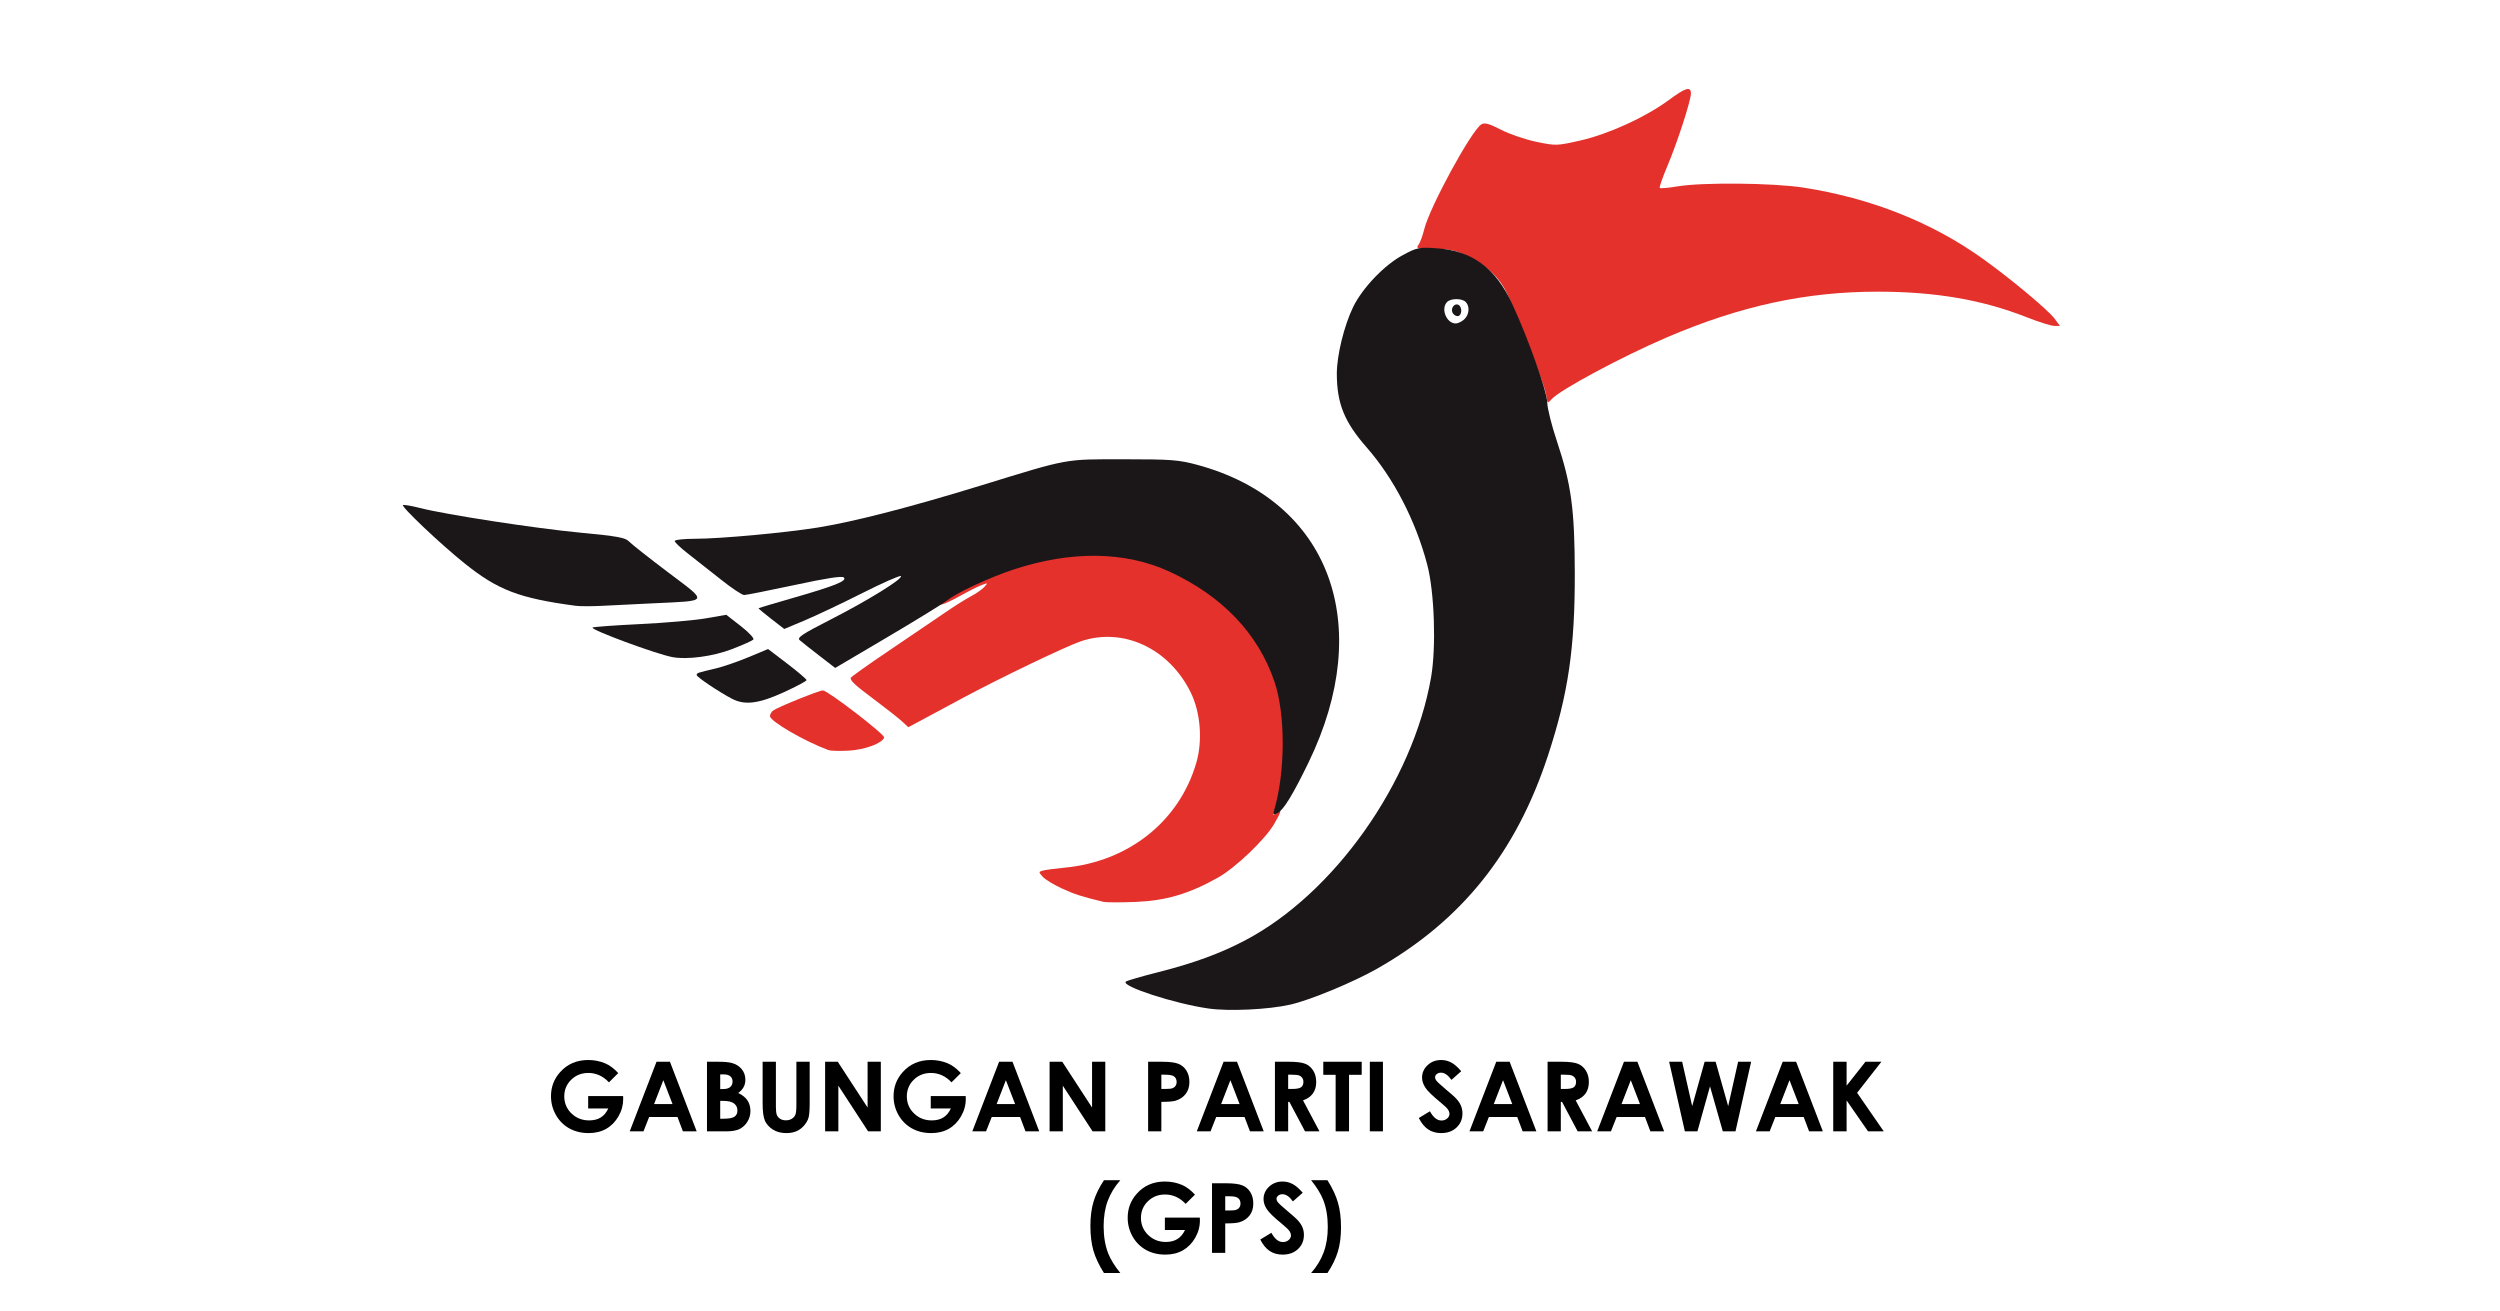 <?xml version="1.0" encoding="UTF-8"?>
<svg xmlns="http://www.w3.org/2000/svg" xmlns:xlink="http://www.w3.org/1999/xlink" width="347pt" height="182pt" viewBox="0 0 347 182" version="1.1">
<g id="surface1">
<path style=" stroke:none;fill-rule:nonzero;fill:rgb(89.412%,19.216%,17.255%);fill-opacity:1;" d="M 153.156 125.176 C 150.07 124.426 149.176 124.137 147.387 123.316 C 146.266 122.801 145.07 122.074 144.734 121.699 C 144.141 121.043 144.141 121.016 144.738 120.84 C 145.078 120.742 146.426 120.559 147.73 120.438 C 156.652 119.598 163.688 114 166.051 105.863 C 166.945 102.785 166.633 98.879 165.27 96.109 C 162.262 89.988 155.902 87.027 150.027 89.008 C 147.93 89.719 138.68 94.16 133.488 96.957 C 131.996 97.758 129.719 98.984 128.426 99.676 L 126.078 100.934 L 125.207 100.133 C 124.727 99.691 123.039 98.359 121.453 97.176 C 118.703 95.121 118.078 94.555 118.066 94.102 C 118.062 93.992 120.465 92.281 123.402 90.301 C 126.34 88.316 129.809 85.961 131.117 85.066 C 132.422 84.168 134.07 83.129 134.781 82.758 C 135.492 82.383 136.324 81.805 136.629 81.469 C 137.16 80.887 137.137 80.875 136.223 81.223 C 135.695 81.422 134.316 82.121 133.156 82.77 C 130.648 84.172 129.492 84.352 131.641 83 C 135.812 80.387 143.121 77.73 147.73 77.156 C 153.051 76.492 158.871 77.367 162.988 79.449 C 165.387 80.66 169.109 83.133 170.695 84.566 C 173.473 87.082 175.957 91.023 177.219 94.926 C 178.703 99.523 178.523 108.43 176.863 112.641 C 176.621 113.242 176.656 113.266 177.164 112.852 C 177.965 112.199 177.879 112.613 176.848 114.375 C 175.578 116.543 171.48 120.453 169.047 121.816 C 165.027 124.07 161.824 125.016 157.625 125.188 C 155.539 125.273 153.527 125.266 153.156 125.176 Z M 153.156 125.176 "/>
<path style=" stroke:none;fill-rule:nonzero;fill:rgb(89.412%,19.216%,17.255%);fill-opacity:1;" d="M 115.008 104.121 C 111.699 102.906 106.871 100.105 106.871 99.402 C 106.871 99.164 107.062 98.82 107.297 98.633 C 107.852 98.191 113.676 95.832 114.215 95.832 C 114.887 95.832 122.859 101.961 122.723 102.371 C 122.453 103.176 120.004 104.078 117.781 104.191 C 116.535 104.254 115.289 104.223 115.008 104.121 Z M 115.008 104.121 "/>
<path style=" stroke:none;fill-rule:nonzero;fill:rgb(10.588%,9.02%,9.412%);fill-opacity:1;" d="M 176.859 112.422 C 178.414 107.145 178.438 99.199 176.906 94.645 C 174.66 87.977 169.668 82.734 162.34 79.348 C 156.191 76.504 148.648 76.41 140.613 79.074 C 137.32 80.164 132.785 82.277 131.457 83.34 C 130.922 83.766 127.211 86.051 123.207 88.414 L 115.926 92.711 L 113.688 90.984 C 112.457 90.035 111.242 89.074 110.984 88.844 C 110.605 88.504 111.391 87.98 115.223 86.027 C 120.418 83.379 125.387 80.305 125.043 79.961 C 124.918 79.836 122.496 80.906 119.66 82.336 C 116.824 83.766 113.23 85.469 111.68 86.117 L 108.855 87.301 L 107.035 85.891 C 106.031 85.113 105.242 84.449 105.281 84.418 C 105.316 84.383 107.48 83.742 110.094 82.988 C 115.91 81.312 117.602 80.633 117.125 80.156 C 116.883 79.914 114.742 80.242 110.297 81.199 C 106.734 81.961 103.578 82.59 103.289 82.59 C 102.996 82.59 101.559 81.633 100.098 80.469 C 98.633 79.301 96.586 77.688 95.543 76.883 C 94.5 76.078 93.648 75.273 93.648 75.098 C 93.648 74.922 94.922 74.781 96.477 74.781 C 99.938 74.781 108.891 73.961 113.484 73.227 C 118.539 72.414 126.332 70.406 136.203 67.371 C 148.492 63.59 147.66 63.742 156.035 63.746 C 162.578 63.746 163.621 63.828 166.207 64.527 C 184.551 69.5 190.945 86.645 181.617 105.848 C 179.465 110.281 178.176 112.395 177.348 112.836 C 176.68 113.195 176.641 113.16 176.859 112.422 Z M 176.859 112.422 "/>
<path style=" stroke:none;fill-rule:nonzero;fill:rgb(10.588%,9.02%,9.412%);fill-opacity:1;" d="M 79.918 84.086 C 72.027 83.027 69.102 81.91 64.422 78.148 C 61.082 75.465 55.566 70.23 55.945 70.105 C 56.133 70.043 57.18 70.223 58.27 70.504 C 61.777 71.414 74.312 73.344 80.594 73.938 C 85.672 74.418 86.801 74.625 87.309 75.16 C 87.641 75.516 90.082 77.438 92.73 79.438 C 98.352 83.684 98.504 83.363 90.699 83.738 C 88.125 83.863 84.875 84.02 83.477 84.094 C 82.078 84.164 80.477 84.16 79.918 84.086 Z M 79.918 84.086 "/>
<path style=" stroke:none;fill-rule:nonzero;fill:rgb(10.588%,9.02%,9.412%);fill-opacity:1;" d="M 93.309 91.203 C 91.023 90.766 81.945 87.406 82.242 87.105 C 82.336 87.012 85.285 86.797 88.793 86.625 C 92.301 86.457 96.441 86.094 97.988 85.824 L 100.805 85.332 L 102.828 86.906 C 103.965 87.793 104.723 88.609 104.559 88.777 C 104.398 88.938 103.059 89.535 101.586 90.102 C 98.953 91.117 95.359 91.594 93.309 91.203 Z M 93.309 91.203 "/>
<path style=" stroke:none;fill-rule:nonzero;fill:rgb(10.588%,9.02%,9.412%);fill-opacity:1;" d="M 101.617 96.996 C 99.824 96.066 96.707 93.973 96.703 93.699 C 96.699 93.406 96.77 93.383 99.336 92.785 C 100.32 92.555 102.359 91.855 103.867 91.227 L 106.609 90.086 L 109.285 92.125 C 110.754 93.246 111.953 94.273 111.949 94.402 C 111.941 94.535 110.52 95.293 108.789 96.086 C 105.332 97.668 103.387 97.918 101.617 96.996 Z M 101.617 96.996 "/>
<path style=" stroke:none;fill-rule:nonzero;fill:rgb(89.412%,19.216%,17.255%);fill-opacity:1;" d="M 214.605 54.816 C 214.395 53.301 209.945 41.969 208.773 39.965 C 207.684 38.102 205.922 36.582 203.555 35.465 C 202.012 34.734 201.141 34.559 199.039 34.551 C 196.766 34.543 196.488 34.477 196.852 34.031 C 197.082 33.754 197.453 32.762 197.684 31.824 C 198.43 28.762 204.23 18.109 205.613 17.262 C 206.062 16.984 206.68 17.152 208.348 18.012 C 209.535 18.621 211.746 19.375 213.262 19.688 C 215.953 20.246 216.094 20.242 219.34 19.504 C 223.242 18.621 228.402 16.266 231.59 13.914 C 233.969 12.156 234.699 11.938 234.699 12.977 C 234.699 13.969 232.789 19.852 231.41 23.102 C 230.754 24.652 230.289 25.996 230.379 26.086 C 230.473 26.176 231.594 26.078 232.879 25.863 C 236.348 25.289 246.094 25.387 250.285 26.035 C 259.699 27.496 268.199 30.871 275.301 35.977 C 279.164 38.75 284.305 43.047 285.18 44.234 L 285.922 45.238 L 285.145 45.238 C 284.719 45.238 282.996 44.699 281.32 44.039 C 275.148 41.605 268.613 40.484 260.641 40.484 C 250.676 40.484 241.59 42.449 231.398 46.809 C 225.121 49.492 216.441 54.156 215.332 55.438 C 214.805 56.043 214.773 56.016 214.605 54.816 Z M 214.605 54.816 "/>
<path style=" stroke:none;fill-rule:nonzero;fill:rgb(10.588%,9.02%,9.412%);fill-opacity:1;" d="M 167.734 139.98 C 163.016 139.309 155.547 136.875 156.266 136.25 C 156.418 136.113 158.473 135.516 160.824 134.922 C 165.695 133.688 169.359 132.344 172.809 130.531 C 185.188 124.023 196.094 108.598 198.633 94.012 C 199.359 89.84 199.102 82.184 198.102 78.379 C 196.512 72.309 193.449 66.383 189.691 62.098 C 186.594 58.566 185.555 56.004 185.551 51.859 C 185.547 49.34 186.562 45.199 187.812 42.621 C 189.102 39.965 192.164 36.766 194.727 35.398 C 196.703 34.344 196.965 34.293 199.422 34.461 C 204.344 34.797 207.578 37.184 209.898 42.184 C 212.105 46.938 214.73 54.336 214.758 55.875 C 214.77 56.652 215.367 59.051 216.086 61.199 C 218.102 67.25 218.562 70.645 218.582 79.531 C 218.602 89.969 217.68 96.262 214.875 104.824 C 210.453 118.332 202.879 127.789 191.137 134.457 C 187.836 136.336 181.824 138.824 179.094 139.441 C 176.074 140.129 170.582 140.391 167.734 139.98 Z M 203.227 44.336 C 203.934 43.695 204.039 42.512 203.438 41.91 C 202.914 41.387 201.387 41.387 200.863 41.91 C 199.938 42.836 200.766 44.898 202.062 44.898 C 202.359 44.898 202.883 44.645 203.227 44.336 Z M 203.227 44.336 "/>
<path style=" stroke:none;fill-rule:nonzero;fill:rgb(10.588%,9.02%,9.412%);fill-opacity:1;" d="M 201.586 43.348 C 201.34 42.711 201.941 42.012 202.461 42.332 C 203.02 42.68 202.902 43.879 202.309 43.879 C 202.023 43.879 201.699 43.641 201.586 43.348 Z M 201.586 43.348 "/>
<path style=" stroke:none;fill-rule:nonzero;fill:rgb(0%,0%,0%);fill-opacity:1;" d="M 85.812 148.945 L 84.523 150.227 C 83.703 149.359 82.75 148.926 81.664 148.926 C 80.715 148.926 79.918 149.242 79.277 149.871 C 78.637 150.504 78.32 151.27 78.32 152.172 C 78.32 153.102 78.652 153.895 79.316 154.543 C 79.98 155.188 80.801 155.512 81.773 155.512 C 82.41 155.512 82.941 155.379 83.375 155.113 C 83.812 154.844 84.164 154.426 84.43 153.859 L 81.637 153.859 L 81.637 152.133 L 86.488 152.133 L 86.5 152.539 C 86.5 153.383 86.285 154.184 85.848 154.941 C 85.41 155.699 84.844 156.277 84.148 156.676 C 83.453 157.074 82.637 157.273 81.703 157.273 C 80.703 157.273 79.809 157.055 79.02 156.621 C 78.238 156.184 77.617 155.562 77.16 154.758 C 76.703 153.953 76.477 153.082 76.477 152.152 C 76.477 150.871 76.898 149.762 77.742 148.816 C 78.742 147.691 80.047 147.129 81.648 147.129 C 82.488 147.129 83.273 147.285 84.004 147.594 C 84.621 147.855 85.223 148.309 85.812 148.945 Z M 85.812 148.945 "/>
<path style=" stroke:none;fill-rule:nonzero;fill:rgb(0%,0%,0%);fill-opacity:1;" d="M 91.125 147.371 L 92.988 147.371 L 96.699 157.031 L 94.789 157.031 L 94.035 155.039 L 90.102 155.039 L 89.316 157.031 L 87.406 157.031 Z M 92.07 149.93 L 90.785 153.246 L 93.348 153.246 Z M 92.07 149.93 "/>
<path style=" stroke:none;fill-rule:nonzero;fill:rgb(0%,0%,0%);fill-opacity:1;" d="M 98.129 157.031 L 98.129 147.371 L 99.641 147.371 C 100.52 147.371 101.164 147.426 101.57 147.543 C 102.145 147.695 102.605 147.98 102.945 148.395 C 103.289 148.812 103.457 149.301 103.457 149.867 C 103.457 150.234 103.379 150.57 103.223 150.871 C 103.07 151.168 102.816 151.449 102.469 151.711 C 103.055 151.988 103.48 152.332 103.754 152.75 C 104.023 153.16 104.16 153.648 104.16 154.211 C 104.16 154.754 104.02 155.25 103.738 155.695 C 103.461 156.145 103.098 156.477 102.656 156.703 C 102.215 156.922 101.605 157.031 100.828 157.031 Z M 99.965 149.125 L 99.965 151.16 L 100.363 151.16 C 100.809 151.16 101.141 151.066 101.352 150.879 C 101.57 150.688 101.68 150.434 101.68 150.109 C 101.68 149.809 101.578 149.566 101.371 149.395 C 101.168 149.215 100.855 149.125 100.434 149.125 Z M 99.965 152.801 L 99.965 155.277 L 100.422 155.277 C 101.184 155.277 101.695 155.18 101.957 154.988 C 102.223 154.797 102.355 154.516 102.355 154.148 C 102.355 153.73 102.199 153.402 101.891 153.164 C 101.582 152.922 101.066 152.801 100.344 152.801 Z M 99.965 152.801 "/>
<path style=" stroke:none;fill-rule:nonzero;fill:rgb(0%,0%,0%);fill-opacity:1;" d="M 105.852 147.371 L 107.695 147.371 L 107.695 153.621 C 107.695 154.16 107.738 154.543 107.832 154.766 C 107.926 154.988 108.082 155.168 108.297 155.301 C 108.516 155.434 108.777 155.5 109.082 155.5 C 109.406 155.5 109.684 155.426 109.918 155.277 C 110.152 155.129 110.312 154.938 110.402 154.711 C 110.492 154.48 110.539 154.039 110.539 153.391 L 110.539 147.371 L 112.383 147.371 L 112.383 153.129 C 112.383 154.102 112.328 154.773 112.219 155.152 C 112.109 155.527 111.898 155.891 111.59 156.242 C 111.281 156.594 110.93 156.852 110.527 157.023 C 110.125 157.188 109.656 157.273 109.121 157.273 C 108.422 157.273 107.812 157.113 107.293 156.793 C 106.777 156.469 106.41 156.066 106.184 155.586 C 105.961 155.098 105.852 154.281 105.852 153.129 Z M 105.852 147.371 "/>
<path style=" stroke:none;fill-rule:nonzero;fill:rgb(0%,0%,0%);fill-opacity:1;" d="M 114.527 147.371 L 116.281 147.371 L 120.422 153.727 L 120.422 147.371 L 122.258 147.371 L 122.258 157.031 L 120.492 157.031 L 116.363 150.691 L 116.363 157.031 L 114.527 157.031 Z M 114.527 147.371 "/>
<path style=" stroke:none;fill-rule:nonzero;fill:rgb(0%,0%,0%);fill-opacity:1;" d="M 133.363 148.945 L 132.07 150.227 C 131.254 149.359 130.301 148.926 129.215 148.926 C 128.266 148.926 127.469 149.242 126.828 149.871 C 126.188 150.504 125.867 151.27 125.867 152.172 C 125.867 153.102 126.199 153.895 126.867 154.543 C 127.531 155.188 128.348 155.512 129.324 155.512 C 129.957 155.512 130.492 155.379 130.926 155.113 C 131.363 154.844 131.715 154.426 131.98 153.859 L 129.188 153.859 L 129.188 152.133 L 134.039 152.133 L 134.051 152.539 C 134.051 153.383 133.832 154.184 133.395 154.941 C 132.961 155.699 132.395 156.277 131.699 156.676 C 131.004 157.074 130.188 157.273 129.254 157.273 C 128.25 157.273 127.355 157.055 126.57 156.621 C 125.789 156.184 125.168 155.562 124.707 154.758 C 124.254 153.953 124.027 153.082 124.027 152.152 C 124.027 150.871 124.449 149.762 125.293 148.816 C 126.293 147.691 127.594 147.129 129.199 147.129 C 130.039 147.129 130.824 147.285 131.555 147.594 C 132.172 147.855 132.773 148.309 133.363 148.945 Z M 133.363 148.945 "/>
<path style=" stroke:none;fill-rule:nonzero;fill:rgb(0%,0%,0%);fill-opacity:1;" d="M 138.676 147.371 L 140.535 147.371 L 144.246 157.031 L 142.34 157.031 L 141.586 155.039 L 137.652 155.039 L 136.863 157.031 L 134.957 157.031 Z M 139.617 149.93 L 138.332 153.246 L 140.898 153.246 Z M 139.617 149.93 "/>
<path style=" stroke:none;fill-rule:nonzero;fill:rgb(0%,0%,0%);fill-opacity:1;" d="M 145.684 147.371 L 147.441 147.371 L 151.578 153.727 L 151.578 147.371 L 153.414 147.371 L 153.414 157.031 L 151.648 157.031 L 147.52 150.691 L 147.52 157.031 L 145.684 157.031 Z M 145.684 147.371 "/>
<path style=" stroke:none;fill-rule:nonzero;fill:rgb(0%,0%,0%);fill-opacity:1;" d="M 159.359 147.371 L 161.309 147.371 C 162.363 147.371 163.121 147.469 163.582 147.668 C 164.051 147.859 164.418 148.176 164.684 148.613 C 164.957 149.047 165.09 149.566 165.09 150.176 C 165.09 150.848 164.914 151.41 164.562 151.855 C 164.211 152.301 163.734 152.613 163.133 152.789 C 162.777 152.887 162.133 152.938 161.195 152.938 L 161.195 157.031 L 159.359 157.031 Z M 161.195 151.145 L 161.781 151.145 C 162.238 151.145 162.559 151.113 162.738 151.047 C 162.918 150.98 163.059 150.875 163.156 150.727 C 163.262 150.574 163.316 150.391 163.316 150.176 C 163.316 149.801 163.172 149.531 162.883 149.359 C 162.672 149.234 162.285 149.168 161.715 149.168 L 161.195 149.168 Z M 161.195 151.145 "/>
<path style=" stroke:none;fill-rule:nonzero;fill:rgb(0%,0%,0%);fill-opacity:1;" d="M 169.832 147.371 L 171.695 147.371 L 175.406 157.031 L 173.496 157.031 L 172.742 155.039 L 168.809 155.039 L 168.023 157.031 L 166.113 157.031 Z M 170.777 149.93 L 169.492 153.246 L 172.055 153.246 Z M 170.777 149.93 "/>
<path style=" stroke:none;fill-rule:nonzero;fill:rgb(0%,0%,0%);fill-opacity:1;" d="M 176.961 147.371 L 178.906 147.371 C 179.973 147.371 180.73 147.469 181.184 147.66 C 181.637 147.848 182 148.164 182.277 148.605 C 182.551 149.047 182.691 149.57 182.691 150.176 C 182.691 150.809 182.539 151.34 182.23 151.77 C 181.93 152.195 181.473 152.516 180.859 152.734 L 183.141 157.031 L 181.137 157.031 L 178.965 152.938 L 178.797 152.938 L 178.797 157.031 L 176.961 157.031 Z M 178.797 151.145 L 179.371 151.145 C 179.957 151.145 180.359 151.07 180.578 150.918 C 180.801 150.762 180.914 150.508 180.914 150.156 C 180.914 149.945 180.859 149.762 180.75 149.609 C 180.641 149.453 180.492 149.34 180.309 149.273 C 180.125 149.203 179.789 149.168 179.301 149.168 L 178.797 149.168 Z M 178.797 151.145 "/>
<path style=" stroke:none;fill-rule:nonzero;fill:rgb(0%,0%,0%);fill-opacity:1;" d="M 183.672 147.371 L 189.004 147.371 L 189.004 149.184 L 187.246 149.184 L 187.246 157.031 L 185.387 157.031 L 185.387 149.184 L 183.672 149.184 Z M 183.672 147.371 "/>
<path style=" stroke:none;fill-rule:nonzero;fill:rgb(0%,0%,0%);fill-opacity:1;" d="M 190.133 147.371 L 191.953 147.371 L 191.953 157.031 L 190.133 157.031 Z M 190.133 147.371 "/>
<path style=" stroke:none;fill-rule:nonzero;fill:rgb(0%,0%,0%);fill-opacity:1;" d="M 202.82 148.684 L 201.461 149.887 C 200.984 149.219 200.5 148.887 200.008 148.887 C 199.766 148.887 199.57 148.953 199.418 149.086 C 199.262 149.211 199.188 149.355 199.188 149.52 C 199.188 149.68 199.242 149.832 199.352 149.977 C 199.5 150.172 199.949 150.582 200.695 151.219 C 201.395 151.805 201.82 152.176 201.969 152.328 C 202.34 152.703 202.602 153.066 202.754 153.41 C 202.91 153.754 202.988 154.129 202.988 154.535 C 202.988 155.328 202.715 155.98 202.172 156.496 C 201.625 157.016 200.91 157.273 200.031 157.273 C 199.348 157.273 198.746 157.105 198.234 156.766 C 197.73 156.43 197.293 155.898 196.93 155.18 L 198.473 154.246 C 198.938 155.098 199.469 155.527 200.07 155.527 C 200.387 155.527 200.652 155.434 200.867 155.25 C 201.078 155.066 201.188 154.855 201.188 154.613 C 201.188 154.395 201.105 154.176 200.945 153.957 C 200.781 153.738 200.426 153.402 199.875 152.953 C 198.828 152.094 198.148 151.434 197.844 150.969 C 197.535 150.5 197.383 150.035 197.383 149.57 C 197.383 148.902 197.637 148.328 198.145 147.852 C 198.656 147.367 199.285 147.129 200.031 147.129 C 200.516 147.129 200.969 147.238 201.402 147.461 C 201.84 147.688 202.312 148.094 202.82 148.684 Z M 202.82 148.684 "/>
<path style=" stroke:none;fill-rule:nonzero;fill:rgb(0%,0%,0%);fill-opacity:1;" d="M 207.68 147.371 L 209.539 147.371 L 213.25 157.031 L 211.344 157.031 L 210.59 155.039 L 206.656 155.039 L 205.867 157.031 L 203.961 157.031 Z M 208.621 149.93 L 207.336 153.246 L 209.902 153.246 Z M 208.621 149.93 "/>
<path style=" stroke:none;fill-rule:nonzero;fill:rgb(0%,0%,0%);fill-opacity:1;" d="M 214.805 147.371 L 216.754 147.371 C 217.82 147.371 218.578 147.469 219.027 147.66 C 219.484 147.848 219.848 148.164 220.121 148.605 C 220.398 149.047 220.535 149.57 220.535 150.176 C 220.535 150.809 220.383 151.34 220.078 151.77 C 219.777 152.195 219.32 152.516 218.707 152.734 L 220.988 157.031 L 218.98 157.031 L 216.812 152.938 L 216.641 152.938 L 216.641 157.031 L 214.805 157.031 Z M 216.641 151.145 L 217.219 151.145 C 217.805 151.145 218.207 151.07 218.426 150.918 C 218.648 150.762 218.758 150.508 218.758 150.156 C 218.758 149.945 218.703 149.762 218.594 149.609 C 218.484 149.453 218.34 149.34 218.156 149.273 C 217.973 149.203 217.637 149.168 217.145 149.168 L 216.641 149.168 Z M 216.641 151.145 "/>
<path style=" stroke:none;fill-rule:nonzero;fill:rgb(0%,0%,0%);fill-opacity:1;" d="M 225.406 147.371 L 227.27 147.371 L 230.98 157.031 L 229.074 157.031 L 228.32 155.039 L 224.387 155.039 L 223.598 157.031 L 221.691 157.031 Z M 226.352 149.93 L 225.066 153.246 L 227.629 153.246 Z M 226.352 149.93 "/>
<path style=" stroke:none;fill-rule:nonzero;fill:rgb(0%,0%,0%);fill-opacity:1;" d="M 231.676 147.371 L 233.484 147.371 L 234.875 153.535 L 236.602 147.371 L 238.129 147.371 L 239.871 153.535 L 241.25 147.371 L 243.059 147.371 L 240.887 157.031 L 239.125 157.031 L 237.348 150.785 L 235.602 157.031 L 233.859 157.031 Z M 231.676 147.371 "/>
<path style=" stroke:none;fill-rule:nonzero;fill:rgb(0%,0%,0%);fill-opacity:1;" d="M 247.438 147.371 L 249.301 147.371 L 253.012 157.031 L 251.105 157.031 L 250.352 155.039 L 246.414 155.039 L 245.629 157.031 L 243.723 157.031 Z M 248.383 149.93 L 247.098 153.246 L 249.66 153.246 Z M 248.383 149.93 "/>
<path style=" stroke:none;fill-rule:nonzero;fill:rgb(0%,0%,0%);fill-opacity:1;" d="M 254.453 147.371 L 256.309 147.371 L 256.309 150.691 L 258.926 147.371 L 261.137 147.371 L 257.766 151.68 L 261.465 157.031 L 259.285 157.031 L 256.309 152.742 L 256.309 157.031 L 254.453 157.031 Z M 254.453 147.371 "/>
<path style=" stroke:none;fill-rule:nonzero;fill:rgb(0%,0%,0%);fill-opacity:1;" d="M 153.23 163.812 L 155.5 163.812 C 154.723 164.691 154.141 165.648 153.754 166.676 C 153.375 167.703 153.184 168.879 153.184 170.203 C 153.184 171.633 153.398 172.891 153.82 173.977 C 154.152 174.812 154.711 175.719 155.5 176.695 L 153.23 176.695 C 152.531 175.586 152.043 174.543 151.762 173.578 C 151.488 172.605 151.348 171.465 151.348 170.148 C 151.348 168.863 151.496 167.734 151.789 166.77 C 152.082 165.801 152.562 164.816 153.23 163.812 Z M 153.23 163.812 "/>
<path style=" stroke:none;fill-rule:nonzero;fill:rgb(0%,0%,0%);fill-opacity:1;" d="M 165.859 165.816 L 164.566 167.098 C 163.75 166.23 162.797 165.797 161.707 165.797 C 160.762 165.797 159.965 166.113 159.32 166.742 C 158.684 167.371 158.363 168.137 158.363 169.039 C 158.363 169.973 158.695 170.762 159.359 171.41 C 160.027 172.059 160.844 172.383 161.82 172.383 C 162.453 172.383 162.988 172.25 163.418 171.98 C 163.855 171.715 164.207 171.297 164.477 170.727 L 161.684 170.727 L 161.684 169 L 166.535 169 L 166.547 169.406 C 166.547 170.254 166.328 171.055 165.891 171.812 C 165.453 172.566 164.887 173.145 164.195 173.543 C 163.5 173.941 162.684 174.141 161.746 174.141 C 160.746 174.141 159.852 173.926 159.066 173.492 C 158.285 173.055 157.664 172.434 157.203 171.629 C 156.75 170.82 156.523 169.953 156.523 169.02 C 156.523 167.742 156.945 166.629 157.789 165.684 C 158.789 164.559 160.09 163.996 161.695 163.996 C 162.535 163.996 163.32 164.152 164.051 164.465 C 164.664 164.727 165.27 165.176 165.859 165.816 Z M 165.859 165.816 "/>
<path style=" stroke:none;fill-rule:nonzero;fill:rgb(0%,0%,0%);fill-opacity:1;" d="M 168.227 164.238 L 170.172 164.238 C 171.227 164.238 171.984 164.34 172.449 164.535 C 172.918 164.727 173.285 165.043 173.551 165.48 C 173.82 165.914 173.957 166.434 173.957 167.043 C 173.957 167.719 173.781 168.277 173.426 168.727 C 173.074 169.172 172.598 169.48 171.996 169.656 C 171.641 169.758 170.996 169.809 170.062 169.809 L 170.062 173.898 L 168.227 173.898 Z M 170.062 168.016 L 170.645 168.016 C 171.105 168.016 171.422 167.984 171.602 167.918 C 171.781 167.852 171.922 167.746 172.023 167.594 C 172.129 167.441 172.18 167.258 172.18 167.043 C 172.18 166.672 172.035 166.398 171.746 166.23 C 171.535 166.102 171.148 166.039 170.578 166.039 L 170.062 166.039 Z M 170.062 168.016 "/>
<path style=" stroke:none;fill-rule:nonzero;fill:rgb(0%,0%,0%);fill-opacity:1;" d="M 180.816 165.555 L 179.457 166.754 C 178.98 166.09 178.496 165.758 178.004 165.758 C 177.762 165.758 177.566 165.824 177.41 165.953 C 177.258 166.082 177.184 166.227 177.184 166.387 C 177.184 166.551 177.238 166.703 177.348 166.848 C 177.496 167.039 177.941 167.453 178.691 168.086 C 179.391 168.676 179.812 169.043 179.961 169.199 C 180.336 169.574 180.598 169.934 180.75 170.281 C 180.906 170.621 180.984 170.996 180.984 171.402 C 180.984 172.195 180.711 172.852 180.164 173.367 C 179.621 173.883 178.906 174.141 178.027 174.141 C 177.344 174.141 176.742 173.973 176.23 173.637 C 175.727 173.301 175.289 172.77 174.926 172.047 L 176.469 171.113 C 176.93 171.969 177.465 172.395 178.066 172.395 C 178.383 172.395 178.648 172.305 178.859 172.121 C 179.074 171.938 179.184 171.723 179.184 171.484 C 179.184 171.266 179.102 171.043 178.941 170.824 C 178.777 170.605 178.422 170.273 177.871 169.82 C 176.82 168.965 176.145 168.301 175.84 167.84 C 175.531 167.371 175.379 166.902 175.379 166.441 C 175.379 165.77 175.633 165.195 176.141 164.719 C 176.652 164.238 177.281 163.996 178.027 163.996 C 178.508 163.996 178.965 164.109 179.398 164.332 C 179.836 164.555 180.309 164.961 180.816 165.555 Z M 180.816 165.555 "/>
<path style=" stroke:none;fill-rule:nonzero;fill:rgb(0%,0%,0%);fill-opacity:1;" d="M 184.25 176.695 L 181.98 176.695 C 182.762 175.816 183.34 174.863 183.719 173.84 C 184.105 172.812 184.297 171.633 184.297 170.309 C 184.297 168.875 184.086 167.621 183.66 166.539 C 183.328 165.703 182.77 164.793 181.98 163.812 L 184.25 163.812 C 184.949 164.926 185.438 165.969 185.711 166.938 C 185.992 167.906 186.133 169.047 186.133 170.359 C 186.133 171.648 185.984 172.773 185.691 173.742 C 185.398 174.707 184.918 175.695 184.25 176.695 Z M 184.25 176.695 "/>
</g>
</svg>
